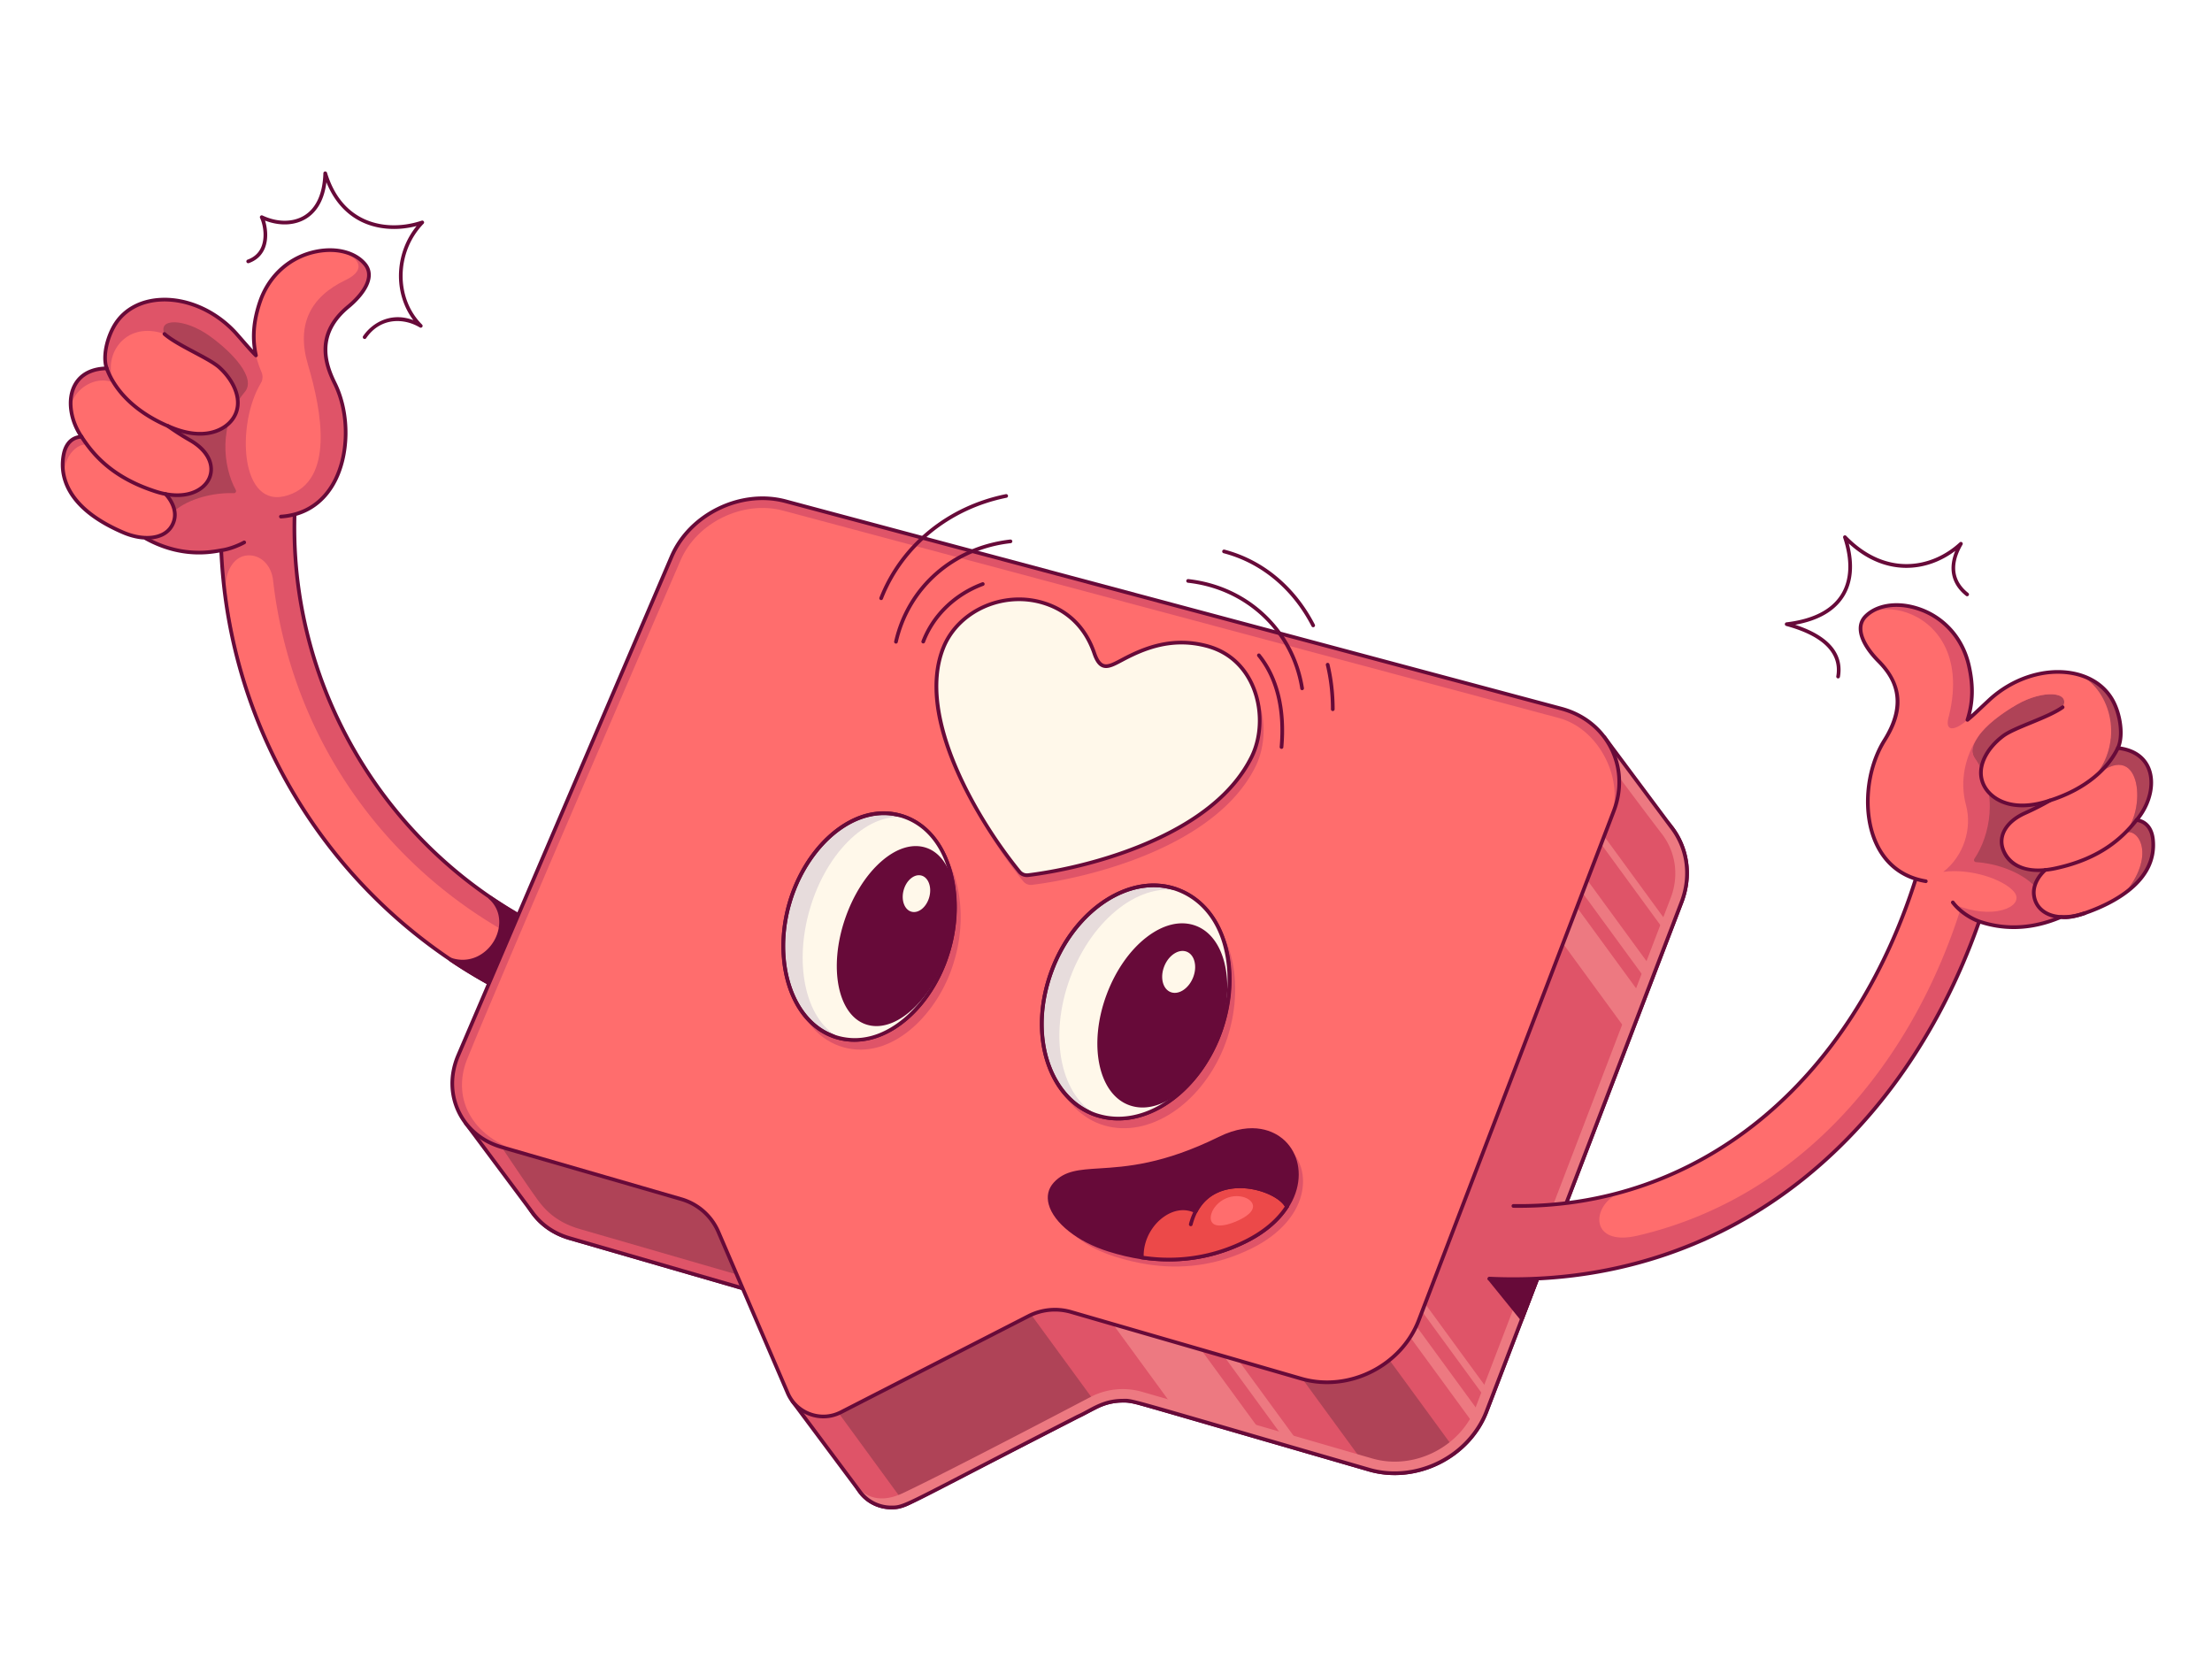 <svg xmlns="http://www.w3.org/2000/svg" viewBox="0 0 1200 900" width="1200" height="900"><g transform="translate(33.0 93.0) rotate(0.0 568.0 363.0) scale(1.001 1)"><svg width="1134.979" height="725.787" viewBox="0 0 1134.979 725.787"><path d="M849.991 340.803 429.545 228.291c-24.164-6.466-51.969 7.065-61.799 30.067L252.121 528.925c-8.977 21.007 1.632 43.398 23.574 49.758l97.271 28.192a31.493 31.493 0 0 1 20.17 17.821l37.543 87.373c4.802 11.176 18.064 15.948 28.886 10.396l101.567-52.113a31.49 31.49 0 0 1 23.146-2.231l124.766 36.161c25.514 7.395 54.15-6.849 63.641-31.66l105.676-276.248c9.158-23.941-3.609-48.944-28.37-55.571z" fill="#ff6d6d"/><path d="M450.006 725.8c-2.51 0-5.032-.438-7.481-1.318-5.799-2.087-10.332-6.354-12.765-12.018l-37.543-87.373a30.39 30.39 0 0 0-19.53-17.254l-97.271-28.192c-10.892-3.157-19.418-10.231-24.008-19.92-4.59-9.688-4.663-20.766-.208-31.191l115.625-270.567c10.043-23.501 38.293-37.245 62.977-30.64l420.446 112.512c12.254 3.279 22.034 11.023 27.538 21.806 5.503 10.781 6.039 23.242 1.507 35.089L773.618 672.98c-9.696 25.345-38.79 39.819-64.854 32.263l-124.722-36.149c-7.544-2.186-15.503-1.42-22.455 2.148L460.02 723.354c-3.167 1.626-6.579 2.446-10.014 2.446zm-33.018-498.137c-20.192 0-40.298 12.308-48.323 31.088L253.041 529.318c-4.227 9.893-4.165 20.387.176 29.55 4.341 9.164 12.423 15.86 22.757 18.855l97.271 28.191a32.386 32.386 0 0 1 20.81 18.387l37.543 87.373c2.212 5.147 6.333 9.027 11.605 10.925s10.921 1.533 15.906-1.024l101.567-52.112a32.367 32.367 0 0 1 23.881-2.302l124.766 36.16c25.089 7.275 53.096-6.658 62.429-31.056l105.676-276.248c4.327-11.31 3.822-23.194-1.42-33.465-5.243-10.271-14.574-17.652-26.274-20.783L429.286 229.258a47.562 47.562 0 0 0-12.298-1.595z" fill="#670a39"/><path d="M878.365 396.37c-26.654 69.68-78.648 205.595-105.68 276.251-9.494 24.816-38.132 39.056-63.641 31.663-47.374-13.737-101.269-29.353-124.762-36.168a31.511 31.511 0 0 0-23.146 2.237l-101.574 52.11a20.916 20.916 0 0 1-9.557 2.321c-6.501 0-12.791-3.035-16.792-8.359-.021-.032-1.502-2.016-3.854-5.177-9.399-12.623-32.724-43.929-32.829-44.066l12.256-6.06-15.648-36.42a31.46 31.46 0 0 0-20.174-17.822c-31.579-9.158-63.862-18.515-97.268-28.198-8.769-2.541-15.711-7.645-20.331-14.188h-.011l-35.895-48.193 617.057-209.375 36.043 48.424-.011.01c8.747 11.017 11.477 26.213 5.817 41.01z" fill="#df5468"/><path d="M858.149 449.226c-2.447 6.395-4.967 12.97-7.53 19.68L732.179 306.61l7.33-19.943 118.64 162.559zm5.639-14.766c-.861 2.268-1.743 4.568-2.625 6.9l-83.532-114.449 6.144-2.09zm9.116-23.797a1192.59 1192.59 0 0 0-1.628 4.232l-59.398-81.389v-6.459zM771.067 676.381a47.915 47.915 0 0 1-3.371 5.891l-131.2-179.781V491.99zm4.81-12.098c-.546 1.439-1.092 2.846-1.617 4.232L695.979 561.26v-6.448z" fill="#ed7981"/><path d="M763.663 687.576c-13.138 15.154-34.824 22.442-54.62 16.708-47.374-13.737-101.269-29.353-124.762-36.168a31.511 31.511 0 0 0-23.146 2.237l-101.574 52.11a20.916 20.916 0 0 1-9.557 2.321c-6.501 0-12.791-3.035-16.792-8.359l-36.683-49.243s-19.279-49.328-23.566-60.302c-31.579-9.158-63.862-18.515-97.268-28.198-8.769-2.541-15.711-7.645-20.331-14.188h-.011l-35.286-47.374-.609-.819 98.056-33.27 338.17 56.594z" fill="#df5468"/><path d="M674.115 694.15c-2.71-.798-5.346-1.565-7.898-2.3l-95.755-131.2v-8.527zm-20.364-5.923c-21.655-6.312-36.935-10.764-47.804-13.904h-.011l-92.857-127.23 31.674-8.234z" fill="#ed7981"/><path d="M756.333 694.539c-13.075 10.281-30.834 14.514-47.29 9.746a37.59 37.59 0 0 0-.315-.094l-70.153-96.113 44.444-13.999zm-194.21-24.669c-.336.158-.662.315-.987.483l-10.04 5.146-74.406 38.174-17.129 8.79c-.577.294-1.166.557-1.754.798l-54.284-74.385-30.676-42.028c-31.537-9.147-63.788-18.494-97.153-28.166-8.769-2.541-15.711-7.645-20.331-14.188h-.011l-35.286-47.374-.609-.819 98.056-33.27 141.113 45.042z" fill="#af4357"/><path d="m405.96 638.585-6.9-.094-5.923-13.789a31.46 31.46 0 0 0-20.174-17.822c-31.579-9.158-63.862-18.515-97.268-28.198-8.769-2.541-15.711-7.645-20.331-14.188h-.011l-35.286-47.374 10.659-.116s19.733 29.857 27.231 40.243c3.466 4.799 9.473 12.476 23.146 16.446l93.613 27.126c10.901 3.161 19.723 10.954 24.207 21.392z" fill="#df5468"/><path d="M878.365 396.37c-17.517 45.809-45.998 120.236-71.129 185.925-5.314 13.904-10.492 27.42-15.364 40.191-7.152 18.672-13.684 35.759-19.187 50.136-9.494 24.816-38.132 39.056-63.641 31.663-47.374-13.737-101.269-29.353-124.762-36.168a31.511 31.511 0 0 0-23.146 2.237l-101.574 52.11a20.916 20.916 0 0 1-9.557 2.321c-6.501 0-12.791-3.035-16.792-8.359-.021-.032-1.502-2.016-3.854-5.177 8.213 10.838 18.179 9.945 27.326 5.608 26.108-12.371 101.574-52.11 101.574-52.11a37.906 37.906 0 0 1 17.255-4.169c3.56 0 7.099.504 10.523 1.491l124.762 36.168a43.829 43.829 0 0 0 12.129 1.701c9.589 0 18.893-3.035 26.633-8.255 7.74-5.219 13.915-12.613 17.244-21.308l20.636-53.937 11.489-30.046 73.545-192.268c4.642-12.14 2.689-25.058-4.862-34.845-9.504-12.319-37.313-49.8-37.313-49.8l-.315-.336 6.532-2.216 36.043 48.424-.011.01c8.746 11.016 11.476 26.212 5.816 41.009z" fill="#ed7981"/><path d="M807.236 582.295c-5.314 13.904-10.492 27.42-15.364 40.191l-17.681-21.846z" fill="#670a39"/><path d="M791.872 623.485a.998.998 0 0 1-.777-.371l-17.681-21.846c-.186-.229-.261-.529-.204-.819s.238-.54.496-.684l33.045-18.345a1.003 1.003 0 0 1 1.141.118c.317.275.429.721.279 1.113l-5.973 15.619c-3.221 8.421-6.365 16.639-9.391 24.57a1 1 0 0 1-.935.645zm-16.155-22.549 15.839 19.57c2.835-7.429 5.77-15.102 8.772-22.95l4.993-13.056z" fill="#670a39"/><path d="M450.005 725.784c-6.894 0-13.47-3.274-17.592-8.759l-19.151-25.709-17.532-23.535a1 1 0 0 1-.133-.239c-.146-.38-14.642-37.936-23.38-59.837-23.668-6.863-47.69-13.826-72.281-20.955l-24.519-7.107c-8.66-2.51-15.849-7.513-20.798-14.47a1.041 1.041 0 0 1-.068-.081l-.286-.385-35.609-47.808a1.002 1.002 0 0 1 .481-1.545l617.057-209.375c.41-.136.865.003 1.124.351l36.043 48.424a.941.941 0 0 1 .077.12c9.22 11.71 11.413 27.342 5.862 41.854a7451.964 7451.964 0 0 0-5.46 14.291c-.537 1.391-1.083 2.808-1.628 4.234l-1.415 3.701c-1.946 5.09-3.972 10.389-6.073 15.865l-1.106 2.905c-.503 1.319-1.01 2.649-1.518 3.989-1 2.588-2.007 5.212-3.015 7.867l-2.455 6.414c-1.667 4.354-3.362 8.78-5.075 13.268l-32.146 84.027a827128.4 827128.4 0 0 0-42.596 111.351l-3.193 8.338a50.652 50.652 0 0 1-1.651 3.837 49.36 49.36 0 0 1-3.441 6.014c-12.902 19.487-38.173 28.877-60.085 22.319l-9.622-2.794c-8.969-2.604-17.256-5.011-24.915-7.227a2674.338 2674.338 0 0 0-20.43-5.94c-21.618-6.302-36.88-10.749-47.746-13.889a1.474 1.474 0 0 1-.071-.017c-26.006-7.519-26.688-7.498-29.566-7.424-.255.007-.527.015-.832.018-7.814.074-13.044 2.918-18.103 5.668-1.826.993-3.715 2.02-5.661 2.87a12650.996 12650.996 0 0 0-58.319 30.126c-37.061 19.245-37.061 19.245-43.173 19.245zm-52.592-59.09 17.452 23.428c9.382 12.594 19.045 25.567 19.147 25.702 3.745 4.984 9.724 7.96 15.993 7.96 5.571 0 5.966-.178 42.25-19.019 13.672-7.1 32.397-16.822 58.384-30.156 1.923-.843 3.691-1.804 5.563-2.821 5.274-2.867 10.727-5.832 19.038-5.911.292-.003.553-.01.799-.017 3.201-.091 3.867-.104 30.115 7.484.024.005.048.01.071.017 10.87 3.141 26.151 7.594 47.807 13.906 3.937 1.133 8.097 2.342 12.467 3.623 2.53.729 5.148 1.491 7.839 2.283l.065.016c7.676 2.222 15.983 4.634 24.975 7.245l9.629 2.796c21.098 6.311 45.425-2.733 57.855-21.51a47.31 47.31 0 0 0 3.304-5.774 48.382 48.382 0 0 0 1.585-3.685l3.191-8.334c11.571-30.257 26.853-70.199 42.597-111.353l32.145-84.026c1.714-4.487 3.409-8.915 5.076-13.269l2.454-6.411c1.008-2.656 2.017-5.284 3.015-7.869.505-1.336 1.013-2.667 1.517-3.988l1.107-2.905c2.101-5.479 4.127-10.777 6.073-15.867l1.415-3.701c.547-1.429 1.093-2.848 1.629-4.235 1.91-5.016 3.737-9.795 5.46-14.29 5.318-13.9 3.199-28.865-5.667-40.03a1.02 1.02 0 0 1-.11-.172l-35.507-47.703-615.065 208.698 33.679 45.218v-.001l1.324 1.777c.035.036.067.075.097.116 4.687 6.637 11.531 11.41 19.793 13.805l24.519 7.107c24.73 7.169 48.885 14.171 72.634 21.06.296.085.651.334.766.62 8.467 21.208 22.571 57.727 23.52 60.186zM878.365 396.37h.01z" fill="#670a39"/><path d="M265.393 456.115c-64.314-25.435-116.891-73.331-148.129-134.781C95 277.52 84.551 228.372 87.04 179.202a19.828 19.828 0 0 1 6.564-13.799c3.959-3.571 9.084-5.398 14.366-5.125 5.325.273 10.229 2.594 13.8 6.553 3.581 3.959 5.398 9.063 5.125 14.377-4.243 83.994 36.315 165.52 105.827 212.746 33.417 22.726 47.72 22.605 54.305 29.689 14.892 15.195-1.644 40.371-21.634 32.472z" fill="#df5468"/><path d="M289.411 440.73a17.761 17.761 0 0 1-1.124 4.442c-3.623 9.168-13.999 13.663-23.167 10.04a280.845 280.845 0 0 1-52.362-27.368l-.252-.157C143.971 382.014 98.718 308.176 89.487 225.936c-.599-7.456 3.308-16.33 10.68-17.507 7.152-1.134 13.841 4.39 14.86 13.379 9.987 88.11 65.258 165.12 148.79 202.192 3.771 1.67 15.89 9.158 25.594 16.73z" fill="#ff6d6d"/><path d="M272.916 458.599c-2.623 0-5.276-.522-7.886-1.555C151.821 412.271 79.892 300.595 86.044 179.151c.429-8.59 5.751-15.729 13.89-18.631 8.158-2.908 16.811-.748 22.583 5.64a20.797 20.797 0 0 1 5.373 15.102c-5.078 100.596 53.787 194.711 146.476 234.193 6.385 2.719 10.606 4.517 13.385 7.494 8.131 8.315 7.063 19.124 2.396 26.149-3.95 5.95-10.391 9.501-17.231 9.501zM107.158 161.253c-2.171 0-4.381.378-6.553 1.151-7.361 2.625-12.176 9.08-12.564 16.848-6.109 120.587 65.313 231.476 177.724 275.934 2.375.938 4.78 1.414 7.151 1.414 7.262 0 12.802-4.446 15.566-8.607 4.222-6.356 5.189-16.135-2.168-23.652l-.017-.018c-2.49-2.673-6.558-4.405-12.715-7.027-93.458-39.81-152.81-134.705-147.69-236.135a18.808 18.808 0 0 0-4.86-13.659c-3.682-4.076-8.666-6.249-13.874-6.249z" fill="#670a39"/><path d="M266.17 454.162c-5.933-2.352-12.245-4.127-18.609-5.818-13.947-6.653-27.357-14.552-36.4-20.794 20.636 6.994 36.578-20.048 21.56-33.595 13.351 9.08 26.66 16.498 42.123 22.789 5.093 3.434 8.401 5.913 10.649 8.328 13.453 13.747-1.533 36.126-19.323 29.09z" fill="#670a39"/><path d="M272.905 456.495c-2.261 0-4.645-.431-7.102-1.403h-.001c-6.108-2.422-12.751-4.254-18.497-5.781a1.168 1.168 0 0 1-.174-.064c-12.762-6.087-26.421-13.89-36.537-20.872a1 1 0 0 1 .889-1.77c10.314 3.497 19.109-2.061 23.248-9.12 3.889-6.631 4.569-16.249-2.678-22.786a1 1 0 0 1 1.232-1.569c14.051 9.555 27.376 16.765 41.938 22.69a.909.909 0 0 1 .182.097c4.728 3.188 8.378 5.849 10.822 8.477 7.325 7.484 6.373 17.224 2.172 23.548-3.154 4.742-8.776 8.553-15.494 8.553zm-6.367-3.263c9.318 3.686 16.702-1.146 20.193-6.4 3.48-5.238 5.057-13.897-1.953-21.061-2.317-2.49-5.835-5.056-10.407-8.141-12.833-5.229-24.715-11.446-36.963-19.366 3.597 6.629 2.431 14.461-.953 20.23-3.839 6.548-11.338 11.908-20.425 11.112 9.399 6.116 20.962 12.583 31.877 17.794 5.782 1.538 12.455 3.383 18.631 5.832z" fill="#670a39"/><path d="M841.608 347.012c-.577 1.523-1.176 3.066-1.775 4.652-27.137 70.929-77.461 202.486-103.905 271.599-9.494 24.816-38.132 39.056-63.641 31.663-47.374-13.737-101.269-29.353-124.762-36.168a31.511 31.511 0 0 0-23.146 2.237l-101.574 52.11c-10.817 5.556-24.081.777-28.88-10.397l-37.544-87.365a31.46 31.46 0 0 0-20.174-17.822c-27.399-7.95-55.334-16.047-84.067-24.375-4.379-1.271-8.779-2.541-13.201-3.823-21.938-6.353-32.556-28.754-23.577-49.758l115.625-270.569c9.83-22.999 37.639-36.525 61.803-30.067 95.63 25.593 318.385 85.202 420.441 112.517 24.765 6.627 37.535 31.632 28.377 55.566z" fill="#ff6d6d"/><path d="M841.608 347.012c-.577 1.523-1.176 3.066-1.775 4.652h-.01c8.044-21.224-5.881-49.243-28.009-55.166L391.426 184.002c-21.571-5.766-46.744 6.333-55.607 27.063 0 0-97.405 225.296-115.625 270.569-4.568 11.353-3.193 22.274 1.628 30.466 2.993 5.115 9.945 14.839 30.319 21.046-4.379-1.271-8.779-2.541-13.201-3.823-21.938-6.353-32.556-28.754-23.577-49.758l115.625-270.569c9.83-22.999 37.639-36.525 61.803-30.067 95.63 25.593 318.385 85.202 420.441 112.517 24.764 6.627 37.534 31.632 28.376 55.566z" fill="#df5468"/><g fill="#670a39"><path d="M452.607 256.155a1 1 0 0 1-.976-1.222c6.846-30.033 31.546-51.718 62.927-55.244.547-.046 1.044.333 1.105.883a1 1 0 0 1-.882 1.105c-30.523 3.43-54.546 24.509-61.2 53.701a1 1 0 0 1-.974.777zm-8.025-23.609a1 1 0 0 1-.931-1.365c11.287-28.765 36.888-49.739 68.484-56.108a1 1 0 0 1 .395 1.961c-30.927 6.233-55.98 26.749-67.018 54.878a.997.997 0 0 1-.93.634zm228.134 48.872a1 1 0 0 1-.986-.843c-4.906-30.881-29.392-53.962-60.93-57.435a1.001 1.001 0 0 1 .218-1.989c32.445 3.573 57.637 27.327 62.686 59.108a1 1 0 0 1-.988 1.159zm16.624 11.335a1 1 0 0 1-1-1c0-8.201-.925-16.252-2.75-23.928a1 1 0 0 1 1.946-.463c1.861 7.828 2.804 16.034 2.804 24.391a1 1 0 0 1-1 1zm-10.621-45.471a.999.999 0 0 1-.889-.541c-10.433-20.222-27.358-34.293-47.66-39.623a1 1 0 1 1 .508-1.934c20.857 5.475 38.233 19.907 48.929 40.639a1 1 0 0 1-.888 1.459zm-17.163 65.981a1 1 0 0 1-.998-1.087c1.771-20.196-2.392-37.153-12.04-49.037a.999.999 0 1 1 1.553-1.26c9.982 12.295 14.297 29.747 12.48 50.471a1 1 0 0 1-.995.913zm-194.175-57.192a1 1 0 0 1-.934-1.356c5.539-14.517 17.517-26.112 32.862-31.812a1 1 0 0 1 .697 1.875c-14.805 5.5-26.356 16.672-31.69 30.65a1.002 1.002 0 0 1-.935.643z"/></g><path d="M647.404 322.989c-21.771 43.739-90.681 60.347-121.08 64.032a5.274 5.274 0 0 1-4.729-1.902c-18.6-22.82-56.927-81.344-41.336-121.166 7.984-20.391 32.258-31.112 53.853-24.762 14.396 4.233 23.594 14.303 28.066 27.418 3.495 10.25 8.047 7.37 15.475 3.432 13.705-7.265 27.946-11.955 45.323-7.409 27.776 7.267 34.538 40.046 24.428 60.357z" fill="#df5468"/><path d="M645.304 317.738c-21.771 43.739-90.681 60.347-121.08 64.032a5.274 5.274 0 0 1-4.729-1.902c-18.6-22.82-56.927-81.344-41.336-121.166 7.984-20.391 32.258-31.112 53.853-24.762 14.396 4.233 23.594 14.303 28.066 27.418 3.494 10.25 8.047 7.37 15.475 3.432 13.705-7.265 27.946-11.955 45.323-7.409 27.776 7.267 34.537 40.046 24.428 60.357z" fill="#fff8ea"/><path d="M523.573 382.808a6.237 6.237 0 0 1-4.854-2.31c-4.885-5.993-21.745-27.629-33.629-54.434-12.115-27.326-14.76-50.113-7.863-67.729 8.044-20.543 32.747-31.917 55.066-25.356 13.935 4.097 23.87 13.798 28.73 28.055 1.19 3.491 2.538 5.492 4.121 6.118 2.204.871 5.265-.759 9.14-2.822l.8-.425c12.204-6.47 27.217-12.415 46.044-7.493 14.629 3.828 21.897 13.868 25.418 21.617 5.693 12.528 5.557 28.29-.348 40.153-9.621 19.328-29.071 35.313-57.809 47.512-28.472 12.084-56.219 16.118-64.045 17.067a6.066 6.066 0 0 1-.771.047zm-4.287-149.691c-17.402 0-33.996 10.116-40.195 25.948-14.541 37.139 19.043 93.011 41.18 120.17a4.25 4.25 0 0 0 3.833 1.541c7.76-.94 35.274-4.94 63.505-16.923 28.288-12.006 47.398-27.671 56.8-46.561 5.647-11.347 5.772-26.434.318-38.436-3.341-7.354-10.236-16.881-24.104-20.509-18.162-4.754-32.738 1.036-44.601 7.325l-.796.423c-4.331 2.308-7.752 4.13-10.815 2.916-2.191-.866-3.869-3.196-5.279-7.333-4.641-13.614-14.117-22.875-27.401-26.781a44.157 44.157 0 0 0-12.445-1.78zm126.018 84.621h.01z" fill="#670a39"/><path d="M565.763 517.613c23.852 6.857 51.671-11.235 64.363-41.913 12.33-30.279 7.402-69.888-21.753-80.842-25.165-9.344-55.693 10.353-68.206 44.012-14.121 37.982 1.077 71.963 25.596 78.743zm-139.258-41.891c25.78 5.258 49.477-20.199 57.317-46.293 8.969-28.054 2.603-63.523-22.114-73.558-26.839-10.799-54.473 15.032-63.575 46.006-9.798 33.309 1.792 68.443 28.372 73.845z" fill="#df5468"/><path d="M559.928 511.489c.882.331 1.783.624 2.685.873 23.852 6.857 51.671-11.235 64.363-41.913.397-.974.785-1.96 1.156-2.962.309-.833.605-1.658.88-2.489 10.722-31.693 1.467-63.865-21.197-74.313a40.334 40.334 0 0 0-2.592-1.078c-25.165-9.344-55.693 10.353-68.206 44.012-12.511 33.65-2.252 68.516 22.911 77.87z" fill="#e7dcdc"/><path d="M573.071 514.822c-3.618 0-7.214-.487-10.734-1.499a32.458 32.458 0 0 1-2.758-.897c-12.472-4.636-21.774-15.461-26.193-30.479-4.388-14.914-3.431-32.201 2.694-48.677 12.681-34.111 43.853-54.124 69.492-44.601.899.338 1.793.709 2.66 1.105 23.321 10.752 32.661 43.228 21.729 75.543a75.971 75.971 0 0 1-.89 2.517 99.9 99.9 0 0 1-1.168 2.991c-11.07 26.758-33.32 43.996-54.832 43.997zm19.136-126.531c-21.465 0-44.008 18.117-54.253 45.677-5.976 16.073-6.917 32.912-2.65 47.415 4.237 14.398 13.105 24.758 24.972 29.169l.003.001c.851.319 1.725.604 2.599.846 23.479 6.745 50.633-11.021 63.173-41.331.39-.959.775-1.937 1.143-2.928a74.32 74.32 0 0 0 .869-2.456c10.605-31.35 1.72-62.77-20.666-73.091a39.766 39.766 0 0 0-2.525-1.049c-4.105-1.525-8.366-2.253-12.665-2.253z" fill="#670a39"/><path d="M562.613 512.362c23.852 6.857 51.671-11.235 64.363-41.913.397-.974.785-1.96 1.156-2.962.309-.833.605-1.658.88-2.489 10.722-31.693 1.467-63.865-21.197-74.313-21.966-6.035-48.696 14.22-60.756 46.671-12.059 32.451-5.043 65.261 15.554 75.006z" fill="#fff8ea"/><path d="M420.4 469.719c.979.297 1.967.552 2.954.753 22.324 4.553 46.84-14.716 56.851-44.846.166-.48.321-.962.467-1.447.158-.493.305-.987.452-1.482.204-.68.388-1.364.572-2.047.184-.684.358-1.37.529-2.045 7.356-30.368-2.769-59.499-23.667-67.984a34.912 34.912 0 0 0-2.853-1.006c-23.784-7.198-50.975 13.845-60.721 47.012-9.76 33.175 1.622 65.892 25.416 73.092z" fill="#e7dcdc"/><path d="M429.997 472.138c-2.29 0-4.576-.225-6.843-.688a33.385 33.385 0 0 1-3.044-.775c-24.28-7.347-35.983-40.691-26.087-74.331 5.738-19.527 17.991-35.956 32.776-43.948 9.756-5.274 19.851-6.567 29.194-3.738a35.77 35.77 0 0 1 2.937 1.035c21.289 8.644 31.72 38.369 24.265 69.146-.185.727-.355 1.399-.536 2.069-.186.692-.372 1.386-.579 2.075-.15.503-.299 1.003-.458 1.499-.144.48-.304.976-.474 1.468-9.159 27.575-30.308 46.188-51.151 46.188zm16.105-122.939c-6.047 0-12.261 1.664-18.351 4.957-14.326 7.743-26.217 23.726-31.808 42.753-9.587 32.59 1.515 64.823 24.748 71.853.988.3 1.951.545 2.863.729 2.142.438 4.305.649 6.471.649 19.983.002 40.343-18.076 49.232-44.831.165-.478.316-.947.458-1.419.16-.5.305-.987.45-1.473.204-.68.385-1.354.566-2.028.178-.661.346-1.324.512-1.979 7.234-29.864-2.685-58.591-23.061-66.863a32.08 32.08 0 0 0-12.08-2.348z" fill="#670a39"/><path d="M423.354 470.472c22.324 4.553 46.84-14.716 56.851-44.846.166-.48.321-.962.467-1.447.158-.493.305-.987.452-1.482.204-.68.388-1.364.572-2.047.184-.684.358-1.37.529-2.045 7.356-30.368-2.769-59.499-23.667-67.984-20.153-3.754-43.234 17.577-52.564 49.342-9.344 31.774-1.559 62.459 17.36 70.509z" fill="#fff8ea"/><ellipse cx="596.957" cy="457.855" fill="#670a39" rx="50.899" ry="31.237" transform="matrix(.348 -.937 .937 .348 -40.19 857.895)"/><path d="M586.241 507.809a21.03 21.03 0 0 1-7.375-1.311c-16.658-6.202-22.096-33.069-12.12-59.892 4.803-12.913 12.417-23.915 21.441-30.979 9.165-7.176 18.705-9.45 26.862-6.417 16.659 6.202 22.096 33.069 12.12 59.892-4.803 12.913-12.417 23.915-21.441 30.979-6.516 5.102-13.223 7.728-19.487 7.728zm-17.621-60.504c-9.591 25.789-4.682 51.502 10.944 57.319 7.481 2.787 16.335.614 24.932-6.117 8.737-6.84 16.124-17.529 20.799-30.102 9.591-25.789 4.682-51.502-10.944-57.319-7.481-2.787-16.335-.614-24.932 6.117-8.737 6.839-16.123 17.529-20.799 30.102z" fill="#670a39"/><ellipse cx="452.682" cy="414.824" fill="#670a39" rx="49.612" ry="28.206" transform="matrix(.325 -.946 .946 .325 -86.691 708.213)"/><path d="M442.038 463.647c-2 0-3.946-.318-5.816-.963-15.224-5.25-20.226-30.99-11.151-57.38 4.365-12.692 11.291-23.669 19.503-30.906 8.365-7.372 17.09-10.012 24.568-7.435 15.224 5.25 20.226 30.99 11.151 57.381-4.365 12.692-11.291 23.668-19.503 30.905-6.274 5.53-12.751 8.398-18.752 8.398zm21.292-95.644c-5.512 0-11.536 2.698-17.434 7.896-7.956 7.012-14.68 17.686-18.934 30.056-8.717 25.348-4.271 49.948 9.911 54.839 6.768 2.334 14.792-.167 22.594-7.044 7.956-7.012 14.68-17.686 18.934-30.056 8.717-25.349 4.271-49.949-9.911-54.84a15.762 15.762 0 0 0-5.16-.851z" fill="#670a39"/><ellipse cx="605.82" cy="434.252" fill="#fff8ea" rx="12.786" ry="9.381" transform="matrix(.375 -.927 .927 .375 -23.756 833.284)"/><path d="M603.674 447.614a8.015 8.015 0 0 1-3.019-.58c-5.307-2.145-7.308-9.623-4.461-16.671 1.359-3.362 3.609-6.143 6.336-7.829 2.825-1.748 5.827-2.127 8.454-1.063 2.626 1.061 4.523 3.418 5.342 6.637.79 3.107.477 6.671-.881 10.034-2.327 5.755-7.179 9.472-11.771 9.472zm4.255-24.731c-1.412 0-2.898.456-4.347 1.353-2.368 1.464-4.333 3.906-5.533 6.878-2.435 6.024-.929 12.335 3.355 14.067 4.284 1.727 9.751-1.764 12.185-7.789 1.2-2.971 1.483-6.093.797-8.791-.657-2.586-2.132-4.46-4.153-5.276a6.09 6.09 0 0 0-2.304-.442zm6.588 14.883h.01z" fill="#670a39"/><ellipse cx="463.711" cy="391.791" fill="#fff8ea" rx="11.167" ry="8.193" transform="matrix(.266 -.964 .964 .266 -37.39 734.465)"/><path d="M462.352 403.773a7.02 7.02 0 0 1-1.88-.254c-4.886-1.35-7.408-7.709-5.622-14.176.85-3.078 2.541-5.739 4.76-7.491 2.309-1.823 4.917-2.46 7.341-1.789 2.424.669 4.336 2.553 5.382 5.303 1.005 2.643 1.091 5.794.24 8.873-1.56 5.645-5.895 9.534-10.221 9.534zm2.692-21.967c-1.398 0-2.848.552-4.196 1.615-1.887 1.49-3.333 3.783-4.071 6.455-1.492 5.403.404 10.658 4.227 11.715 3.823 1.056 8.148-2.482 9.64-7.886.738-2.672.673-5.381-.182-7.629-.814-2.14-2.25-3.591-4.045-4.086a5.175 5.175 0 0 0-1.373-.184zm6.564 12.166h.01zm101.463 120.85c-3.617 0-7.211-.486-10.73-1.498-10.51-2.908-19.452-10.679-25.179-21.882-8.355-16.346-8.75-37.549-1.083-58.172 12.681-34.112 43.854-54.12 69.492-44.601 10.552 3.965 18.706 11.954 23.584 23.105 7.281 16.646 6.801 39.272-1.253 59.051-11.069 26.758-33.319 43.996-54.831 43.997zm19.136-126.531c-21.465 0-44.008 18.117-54.253 45.677-7.472 20.099-7.112 40.716.989 56.564 5.469 10.7 13.97 18.11 23.937 20.866a36.875 36.875 0 0 0 10.218 1.428c20.706.002 42.202-16.769 52.954-42.759 7.855-19.291 8.343-41.322 1.271-57.491-4.656-10.645-12.42-18.264-22.451-22.032-4.105-1.525-8.366-2.253-12.665-2.253z" fill="#670a39"/><path d="M430.107 472.151a34.68 34.68 0 0 1-6.952-.7c-9.997-2.032-18.374-8.24-24.224-17.953-9.001-14.945-10.881-36.845-4.907-57.153 5.965-20.299 19.355-37.601 34.945-45.155 9.997-4.844 20.358-5.359 29.962-1.496 25.48 10.345 31.618 46.876 22.693 74.79-4.074 13.562-12.175 26.451-22.22 35.348-9.122 8.077-19.309 12.319-29.297 12.319zm15.739-123.014c-5.314 0-10.71 1.287-16.006 3.854-15.098 7.315-28.087 24.145-33.898 43.919-5.821 19.788-4.019 41.076 4.702 55.557 5.553 9.221 13.475 15.108 22.91 17.026h.001c14.729 2.999 26.903-4.41 34.523-11.158 9.774-8.657 17.661-21.211 21.636-34.443 8.658-27.082 2.884-62.43-21.532-72.343-3.999-1.611-8.142-2.412-12.336-2.412z" fill="#670a39"/><path d="M571.278 588.732c5.755 1.813 11.746 3.281 17.931 4.216 17.537 2.647 36.64 1.051 56.401-8.817 15.509-7.743 23.778-18.301 26.539-28.422 5.866-21.471-13.1-40.971-40.699-27.357-53.807 26.553-76.153 10.312-89.242 24.587-9.559 10.402 4.714 28.139 29.07 35.793z" fill="#df5468"/><path d="M567.95 584.967c5.755 1.813 11.746 3.281 17.931 4.216 17.537 2.647 36.64 1.052 56.401-8.817 15.509-7.743 23.778-18.301 26.539-28.422 5.866-21.471-13.1-40.971-40.699-27.357-53.807 26.553-76.153 10.313-89.242 24.587-9.559 10.402 4.714 28.139 29.07 35.793z" fill="#670a39"/><path d="M600.6 591.305c-4.902 0-9.86-.377-14.868-1.133-5.855-.885-11.939-2.315-18.083-4.251-16.599-5.216-29.565-15.493-32.264-25.573-1.2-4.482-.246-8.58 2.758-11.851 5.932-6.47 13.781-6.964 24.645-7.649 14.573-.918 34.533-2.177 64.89-17.157 18.751-9.252 30.299-2.396 34.394.982 7.669 6.325 10.625 16.876 7.712 27.535-3.166 11.605-12.775 21.923-27.057 29.053-13.382 6.684-27.501 10.044-42.127 10.044zm45.102-70.25c-5.324 0-11.148 1.474-17.138 4.428-30.717 15.158-50.907 16.432-65.649 17.36-10.784.681-17.909 1.13-23.298 7.006-2.555 2.78-3.328 6.139-2.299 9.98 2.529 9.445 14.959 19.164 30.932 24.183h.001c6.045 1.905 12.027 3.312 17.78 4.181 19.534 2.953 38.31.015 55.804-8.722 13.765-6.872 23.006-16.741 26.021-27.791 2.702-9.89-.001-19.647-7.055-25.465-4.167-3.436-9.341-5.16-15.099-5.16z" fill="#670a39"/><path d="M585.882 589.183c17.537 2.647 36.64 1.051 56.4-8.817 10.605-5.294 17.825-11.906 22.213-18.793-4.8-9.98-37.668-19.862-49.43 2.554-13.618-6.671-30.027 8.668-29.183 25.056z" fill="#ec4949"/><path d="M600.6 591.305c-4.902 0-9.86-.377-14.868-1.133a1.001 1.001 0 0 1-.85-.938c-.477-9.265 4.502-18.987 12.391-24.193 5.635-3.719 11.907-4.502 17.359-2.209 4.876-8.589 13.489-13.281 24.404-13.281.224 0 .447.002.673.007 10.996.191 22.759 5.496 25.687 11.582a1 1 0 0 1-.058.971c-4.875 7.651-12.481 14.095-22.609 19.15-13.384 6.684-27.503 10.044-42.129 10.044zm-13.746-2.991c19.238 2.746 37.732-.229 54.982-8.843 9.443-4.714 16.864-10.911 21.5-17.948-2.74-4.662-12.809-9.777-23.661-9.967-6.245-.082-17.64 1.439-23.724 13.035a.998.998 0 0 1-1.325.434c-5.069-2.483-10.84-1.886-16.249 1.685-7.087 4.676-11.643 13.273-11.523 21.604z" fill="#670a39"/><path d="M612.379 572.211a1 1 0 0 1-.969-1.251c3.238-12.491 11.825-20.035 24.181-21.242 10.736-1.054 26.096 3.711 29.804 11.422a1 1 0 1 1-1.802.867c-2.708-5.631-15.714-11.482-27.808-10.299-8.106.792-18.58 4.861-22.439 19.754a1 1 0 0 1-.967.749z" fill="#670a39"/><path d="M631.718 556.998c-6.186 2.538-9.586 8.837-8.244 12.366 1.342 3.528 6.919 2.949 13.105.411s10.638-6.072 9.296-9.601-7.972-5.714-14.157-3.176z" fill="#ff6d6d"/><path d="M1043.254 396.108c-38.91 122.83-136.052 210.709-269.068 204.534-10.975-.682-19.355-10.166-18.683-21.151.682-10.974 10.186-19.365 21.15-18.683 24.575 1.523 48.214-1.071 70.478-7.425.01-.01.01-.01.021-.01 72.316-20.647 130.086-81.022 158.053-169.311a19.871 19.871 0 0 1 2.479-5.136c4.82-7.152 13.936-10.607 22.568-7.866 10.524 3.33 16.331 14.535 13.002 25.048z" fill="#df5468"/><path d="M1030.487 397.244c-26.521 86.122-87.333 159.386-175.941 180.084-27.778 6.489-24.973-19.082-7.414-23.944.01-.01.01-.01.021-.01 72.316-20.647 130.086-81.022 158.053-169.311a19.871 19.871 0 0 1 2.479-5.136c2.972-.01 5.577.158 7.372.63 8.212 2.153 19.171 5.54 15.43 17.687z" fill="#ff6d6d"/><path d="M787.092 601.94c-4.293 0-8.61-.101-12.948-.302a1 1 0 0 1 .092-1.998c63.019 2.927 121.511-15.633 169.15-53.67 44.965-35.903 79.168-87.828 98.912-150.162a18.826 18.826 0 0 0-1.24-14.454 18.828 18.828 0 0 0-11.104-9.339 18.843 18.843 0 0 0-14.453 1.241 18.834 18.834 0 0 0-9.339 11.104c-17.377 54.858-46.829 100.299-85.172 131.409-37.504 30.43-82.65 46.46-130.727 46.462-1.016 0-2.026-.007-3.044-.021a1 1 0 0 1-.986-1.014c.008-.553.446-.958 1.014-.986 48.742.735 94.555-15.221 132.482-45.994 38.039-30.862 67.267-75.975 84.526-130.459a20.817 20.817 0 0 1 10.325-12.276 20.8 20.8 0 0 1 15.978-1.372 20.814 20.814 0 0 1 12.275 10.324c2.576 4.965 3.063 10.64 1.371 15.979-19.864 62.713-54.295 114.97-99.571 151.121-44.741 35.727-98.974 54.407-157.541 54.407z" fill="#670a39"/><path d="M155.9 73.269c-17.973 14.772-12.815 30.863-7.451 41.677 12.598 25.38 6.045 69.999-29.165 72.302l-31.209 18.146c-3.634.13-20.784 5.375-42.002-6.305-8.738.432-25.25-9.592-31.955-15.356C1.011 172.421.038 160.98 1.563 153.421c.67-3.363 2.801-9.095 9.657-9.527-10.198-14.869-8.143-36.724 13.637-37.06-2.411-6.813.508-17.67 4.855-24.31 13.476-20.499 47.159-15.187 65.619 5.721 4.803 5.457 6.962 8.119 10.414 11.571-1.665-7.678-2.001-16.61 2.13-28.917 1.672-4.981 3.742-8.24 3.796-8.348 0-.011.011-.022.011-.032h.011c20.939-35.473 79.063-17.829 44.207 10.75z" fill="#df5468"/><path d="M154.321 58.94c-19.022 9.03-26.83 24.202-20.406 45.83 7.689 25.867 14.136 62.588-10.608 70.842-26.281 8.768-28.404-38.375-14.899-60.775 1.1-1.825 1.183-4.06.329-6.012-7.166-16.384-4.713-34.035 2.956-46.305 20.233-34.278 67.409-15.358 42.628-3.58z" fill="#ff6d6d"/><path d="M56.165 88.173c-3.794-8.797 11.161-8.369 24.164.888 13.009 9.262 25.796 23.21 19.288 30.69-14.535 17.213-11.667 40.533-4.787 53.103.425.777-.145 1.716-1.029 1.683-10.782-.399-24.049 2.74-32.235 9.607-22.087-7.614-29.985-11.439-44.267-18.604 8.76-24.467 38.866-77.367 38.866-77.367z" fill="#af4357"/><path d="M164.65 90.902a1.001 1.001 0 0 1-.826-1.564c5.272-7.729 15.66-13.107 27.226-8.646-10.99-14.538-10.341-36.244 1.751-51.082-10.831 2.82-21.822 1.898-30.616-2.647-8.136-4.206-14.383-11.45-18.254-21.104-1.426 11.51-6.6 17.08-10.965 19.762-6.151 3.78-14.347 4.131-22.304 1.042 1.223 3.899 1.942 9.937-.113 14.973-1.579 3.871-4.494 6.597-8.663 8.103a.998.998 0 0 1-1.28-.601.999.999 0 0 1 .601-1.28c3.614-1.306 6.134-3.653 7.491-6.977 2.277-5.581.766-12.554-.721-15.638a1 1 0 0 1 1.328-1.339c8.015 3.782 16.469 3.787 22.616.013 6.475-3.978 10.061-11.912 10.37-22.945a1.001 1.001 0 0 1 1.957-.261c3.504 11.584 9.849 19.819 18.858 24.477 9.237 4.774 21.067 5.327 32.455 1.52a1 1 0 0 1 1.035 1.644c-14.82 15.307-15.195 40.369-.82 54.729a1 1 0 0 1-1.223 1.563c-8.564-5.171-21.315-5.554-29.074 5.822-.196.284-.51.436-.829.436z" fill="#670a39"/><path d="M93.384 133.935c-6.596 9.851-20.741 9.992-32.561 5.331-.53-.205-1.06-.432-1.579-.638 3.341 2.411 6.997 5.029 11.257 7.462 8.781 5.039 12.998 12.696 9.895 19.855-1.547 3.558-3.98 5.958-6.867 7.472-.627.335-1.265.627-1.925.876-4.542 1.72-9.884 1.676-14.675.822 3.493 3.925 5.667 9.008 4.531 13.939-1.492 6.434-7.224 10.392-15.388 10.035-3.417-.152-7.267-1.049-11.409-2.844l-.919-.411h-.011c-20.287-9.322-28.635-19.876-31.469-28.96a26.879 26.879 0 0 1-.703-13.453c.67-3.363 2.801-9.095 9.657-9.527-2.779-4.055-4.65-8.64-5.45-13.15-.065-.324-.108-.649-.151-.963-.011-.022-.011-.043-.011-.065-1.676-11.668 3.861-22.645 19.249-22.872v-.011c-2.411-6.813.508-17.67 4.855-24.31 4.12-6.272 10.36-10.23 17.594-11.971l8.857 17.616c7.17 6.326 24.191 13.074 29.836 18.232 10.491 9.562 12.081 20.517 7.387 27.535z" fill="#df5468"/><path d="M85.999 106.403c-5.645-5.158-22.666-11.906-29.836-18.232-21.812-7.559-33.815 12.317-27.338 26.44.011.032.022.076.043.108-11.171-5.028-24.245 5.429-23.261 14.999 0 .043 0 .086.022.13.703 4.812 2.628 9.711 5.58 14.037v.011a84.26 84.26 0 0 0 3.002 4.336c-5.806-.936-13.912 7.638-11.945 18.644 2.833 9.084 11.181 19.638 31.469 28.96h.011c3.957 1.772 7.963 3.061 12.328 3.255 14.633.64 20.698-12.915 10.857-23.975 5.428.968 11.716.91 16.6-1.698l-.058-.059c10.501-5.308 11.497-18.726-2.97-27.268-4.109-2.347-7.656-4.866-10.901-7.213 32.204 12.532 47.853-12.918 26.397-32.475z" fill="#ff6d6d"/><path d="M75.432 143.327c-4.368 0-9.375-.919-14.986-3.13-18.599-7.325-31.646-19.25-36.738-33.578l-.01-.03a1 1 0 1 1 1.898-.631c4.897 13.771 17.533 25.27 35.583 32.378 16.385 6.456 27.142 1.364 31.374-4.957 5.645-8.429.437-19.251-7.229-26.236-2.622-2.396-7.892-5.204-13.472-8.178C65.686 95.68 59.31 92.282 55.5 88.921a1 1 0 0 1 1.323-1.5c3.634 3.207 9.905 6.548 15.969 9.779 5.694 3.034 11.072 5.899 13.88 8.465 8.298 7.562 13.849 19.409 7.542 28.827-3.154 4.713-9.534 8.834-18.782 8.835z" fill="#670a39"/><path d="M63.086 176.645c-3.512 0-7.446-.603-11.76-1.984-23.892-7.651-34.438-20.17-40.957-30.222a1.004 1.004 0 0 1 .839-1.549c.389 0 .726.219.891.541 6.342 9.759 16.611 21.887 39.837 29.325 14.771 4.729 24.644-.123 27.565-6.635 2.92-6.507-.812-14.032-9.509-19.17-4.607-2.638-8.821-5.336-12.514-8.012a1 1 0 1 1 1.174-1.619c3.635 2.634 7.789 5.292 12.346 7.901 11.714 6.922 12.883 16.024 10.328 21.718-2.388 5.324-8.773 9.705-18.24 9.706z" fill="#670a39"/><path d="M46.758 199.737c-4.178.001-8.807-1.003-13.408-2.984C.104 182.436-1.45 163.336.583 153.225c.639-3.272 2.648-8.89 8.922-10.115-2.513-4.056-4.181-8.526-4.852-13.026a1.217 1.217 0 0 1-.044-.285c-.976-6.896.514-13.068 4.199-17.388 3.349-3.925 8.419-6.168 14.72-6.527-1.787-7.163 1.176-17.534 5.347-23.905 5.138-7.84 13.773-12.574 24.313-13.331C68.365 67.545 84.8 74.814 96.08 87.586a720.894 720.894 0 0 1 3.209 3.666c1.812 2.08 3.374 3.872 4.861 5.478-.975-6.266-1.094-14.646 2.777-26.146 4.995-14.871 16.905-25.421 31.859-28.221 11.065-2.072 21.336.722 26.803 7.289 1.826 2.2 2.614 4.745 2.344 7.565-.723 7.533-8.908 14.785-11.4 16.828-17.356 14.264-12.415 29.922-7.189 40.459 8.344 16.809 7.966 40.184-.898 55.58-6.364 11.055-16.426 17.335-29.098 18.164a1.007 1.007 0 0 1-1.063-.933 1 1 0 0 1 .933-1.063c11.973-.783 21.481-6.719 27.495-17.165 8.554-14.859 8.908-37.44.84-53.694-5.529-11.148-10.746-27.724 7.712-42.894 2.341-1.92 10.029-8.708 10.678-15.474.221-2.302-.398-4.296-1.891-6.096-5.003-6.012-14.543-8.544-24.897-6.602-14.232 2.664-25.571 12.718-30.332 26.893-4.439 13.188-3.454 22.099-2.101 28.389a1 1 0 0 1-1.679.922c-2.272-2.239-4.474-4.767-7.261-7.966-.992-1.138-2.05-2.353-3.2-3.655C83.706 76.595 67.9 69.598 53.332 70.64c-9.904.712-17.996 5.127-22.784 12.433-4.161 6.356-7.075 16.857-4.749 23.429a1.001 1.001 0 0 1-.928 1.334c-6.319.098-11.347 2.128-14.542 5.872-3.318 3.89-4.644 9.524-3.732 15.867l.005.044c.006.027.012.056.016.084.692 4.737 2.565 9.45 5.417 13.629a1.001 1.001 0 0 1-.775 1.563 9.463 9.463 0 0 0-1.096.128c-5.344.892-7.067 5.766-7.619 8.591-1.914 9.522-.353 27.543 31.596 41.304 7.621 3.28 15.239 3.737 20.38 1.221 3.093-1.515 5.102-3.982 5.97-7.335 1.049-4.051-.568-8.828-4.438-13.108a1 1 0 0 1 1.483-1.342c4.329 4.789 6.112 10.238 4.89 14.952-1.007 3.887-3.437 6.871-7.027 8.629-2.462 1.205-5.418 1.802-8.641 1.802z" fill="#670a39"/><path d="M74.847 207.783c-7.664 0-17.871-1.548-29.261-7.817a1 1 0 0 1 .964-1.752c18.566 10.22 33.896 7.474 39.667 6.441.497-.089.922-.165 1.27-.219 3.308-.512 7.903-2.149 11.435-4.077a1 1 0 0 1 .958 1.755c-3.774 2.059-8.518 3.746-12.087 4.298a56.45 56.45 0 0 0-1.223.211c-2.423.434-6.478 1.16-11.723 1.16z" fill="#670a39"/><path d="M1118.028 392.065c-5.278 3.701-12.186 7.231-21.176 10.331-4.881 1.684-9.118 2.628-12.863 2.07-12.186 5.214-24.298 6.243-37.021 4.055l-6.993-1.54-11.051-6.601-2.735-4.173h-.011l-15.437-11.146a44.078 44.078 0 0 1-2.789-.558c-32.891-7.767-34.553-51.997-19.599-75.897 6.544-10.449 13.398-26.283-3.39-43.114-2.521-2.521-5.428-6.007-7.38-9.74v-.011a26.637 26.637 0 0 1-.483-.976c-.032-.075-.064-.139-.096-.204-2.146-4.666-2.596-9.58 1.202-13.334 13.388-13.184 48.628-4.677 55.826 26.679 2.972 12.938 1.728 21.981-.74 29.619 3.422-2.757 6.876-6.168 11.757-10.717 14.761-13.721 34.553-18.151 49.465-13.528.01 0 .01.011.021.011 7.681 2.371 14.064 7.155 17.807 14.3 3.744 7.187 5.632 18.516 2.489 25.21 22.109 2.532 22.002 24.952 10.148 39.048 6.92 1.126 8.518 7.166 8.85 10.653.794 7.839-1.351 19.372-15.801 29.563z" fill="#df5468"/><path d="M1084.876 290.671c4.743-8.563-10.506-9.631-24.658-1.527-14.159 8.109-28.562 21.005-22.697 29.265 13.048 18.963 7.787 42.386-.473 54.475-.51.747-.025 1.759.877 1.815 11.003.678 24.177 5.204 31.81 13.01 23.223-5.52 31.638-8.616 46.88-14.464-6.447-25.76-31.739-82.574-31.739-82.574z" fill="#af4357"/><path d="M1075.354 378.988c-24.459 1.888-32.795-21.047-10.878-30.863 4.581-2.06 8.561-4.344 12.186-6.458-11.35 3.412-24.684 3.358-31.829-4.752a44.5 44.5 0 0 0-4.033-12.884 42.28 42.28 0 0 0-3.283-5.621c-.987-1.384-1.394-2.907-1.33-4.506 1.985-1.255 4.066-2.929 6.19-5.235 16.574-18.001 42.503-18.001 42.503-18.001s25.285 56.813 31.732 82.581c-15.233 5.847-23.644 8.936-46.826 14.45.815-2.993 2.649-6.008 5.568-8.711z" fill="#af4357"/><path d="M1118.757 358.809c12.004-14.074 8.217-52.425-16.928-29.994 5.117-6.039 7.949-12.798 8.947-19.513h-.01c.043-.45.064-.89.086-1.319l5.374-.343c.794-6.447-.976-14.493-3.884-20.05-10.996-21.026-44.916-21.573-67.293-.783-4.892 4.548-8.346 7.96-11.747 10.717-7.061 6.151-12.834 6.853-9.945-2.478l-.007-.003c15.818-65.898-61.341-69.452-45.768-39.303v.011c1.952 3.733 4.859 7.22 7.38 9.74 16.789 16.832 9.934 32.665 3.39 43.114-14.952 23.9-13.276 68.121 19.623 75.886l-.024.012c10.714 11.14 22.442 14.74 22.442 14.74 19.631 6.479 34.446-1.384 27.935-8.7-5.928-6.668-23.512-12.55-38.131-10.561 11.212-8.659 15.68-23.766 12.334-36.119-3.696-13.644-.169-27.025 6.413-37.051 4.152-6.324 12.801-12.817 21.272-17.665 14.15-8.11 29.404-7.037 24.663 1.523-7.928 5.707-25.907 10.867-32.172 15.544-24.241 18.03-9.602 45.541 23.955 35.454-3.626 2.114-7.606 4.398-12.186 6.458-21.917 9.816-13.581 32.751 10.878 30.863-13.46 12.469-3.777 31.81 21.487 23.408h.011c9.021-3.111 15.941-6.662 21.219-10.384 17.689-20.577 7.991-36.282.686-33.204z" fill="#ff6d6d"/><path d="M963.205 275.036a1 1 0 0 1-.986-1.173c2.186-12.433-7.201-21.87-27.147-27.293a1 1 0 0 1 .144-1.958c14.312-1.708 24.207-6.735 29.411-14.943 4.99-7.871 5.448-18.569 1.322-30.938a1 1 0 0 1 1.667-1.012c21.302 21.993 46.215 17.62 61.456 3.531a.999.999 0 0 1 1.542 1.237c-7.821 13.426-2.613 21.658 3.134 26.2a.999.999 0 0 1 .164 1.404.996.996 0 0 1-1.405.164c-7.843-6.198-9.828-14.755-5.801-24.422-15.366 11.62-37.817 14.296-57.738-4.004 3.051 11.395 2.152 21.329-2.654 28.908-4.969 7.838-13.833 12.938-26.382 15.193 22.711 7.407 25.828 19.328 24.254 28.276a.995.995 0 0 1-.981.83z" fill="#670a39"/><path d="M1101.826 328.81c25.152-22.424 28.938 15.924 16.931 29.998 7.318-3.077 17.023 12.663-.735 33.252 14.458-10.184 16.598-21.716 15.809-29.561-.338-3.482-1.929-9.523-8.854-10.654 11.855-14.089 11.967-36.519-10.141-39.047 3.133-6.691 1.253-18.021-2.497-25.205-3.741-7.148-10.128-11.934-17.801-14.305 16.373 8.633 23.948 35.918 7.288 55.522z" fill="#af4357"/><path d="M1063.06 344.951c-11.3.001-18.47-5.338-21.511-11.02-5.458-10.196 1.371-21.676 10.56-28.53 3.11-2.32 8.859-4.689 14.946-7.197 6.497-2.678 13.216-5.446 17.237-8.345a1 1 0 0 1 1.169 1.623c-4.212 3.035-11.041 5.85-17.645 8.571-5.967 2.458-11.603 4.781-14.512 6.951-8.502 6.342-14.889 16.835-9.992 25.983 3.672 6.859 14.105 13.125 31.427 8.204 18.804-5.341 32.724-15.579 39.196-28.827a.998.998 0 1 1 1.796.877c-6.725 13.767-21.089 24.376-40.447 29.874-4.503 1.28-8.579 1.836-12.224 1.836z" fill="#670a39"/><path d="M1072.018 380.075c-9.041 0-17.597-3.258-20.548-12.455-2.514-7.838 2.428-15.85 12.592-20.411 4.888-2.194 9.38-4.48 13.353-6.794a1 1 0 1 1 1.006 1.728c-4.033 2.349-8.589 4.667-13.541 6.89-9.313 4.181-13.723 11.068-11.507 17.976 1.124 3.506 6.415 14.592 27.3 10.11 24.459-5.247 36.108-16.599 43.524-25.902a.999.999 0 1 1 1.564 1.246c-7.623 9.564-19.59 21.231-44.668 26.611-2.949.633-6.04 1-9.075 1.001z" fill="#670a39"/><path d="M1085.354 405.513c-4.065.001-7.668-.909-10.593-2.724-3.589-2.226-5.864-5.76-6.405-9.951-.646-4.999 1.713-10.344 6.473-14.665a1 1 0 1 1 1.345 1.48c-4.268 3.875-6.394 8.588-5.833 12.929.47 3.635 2.363 6.577 5.476 8.508 4.938 3.064 12.483 3.195 20.701.361a1 1 0 1 1 .652 1.89c-4.203 1.45-8.193 2.172-11.816 2.172z" fill="#670a39"/><path d="M1058.366 411.002c-6.175 0-12.275-.975-18.274-2.926-4.446-1.446-11.177-5.174-15.517-10.921a.999.999 0 1 1 1.596-1.205c4.061 5.376 10.371 8.867 14.54 10.224 13.843 4.503 28.271 3.619 42.886-2.628.17-.071.356-.094.538-.069 3.142.458 6.964-.166 12.393-2.027 14.506-5.001 38.515-16.7 36.318-38.851-.386-3.922-2.093-8.798-8.027-9.764a1 1 0 0 1-.605-1.631c6.933-8.245 9.509-19.015 6.411-26.797-2.399-6.027-7.9-9.697-15.908-10.615a.998.998 0 0 1-.792-1.417c.648-1.386 1.088-3.019 1.307-4.854.73-5.932-.788-13.754-3.776-19.468-4.141-7.917-11.931-13.225-21.938-14.943-14.711-2.53-31.489 3.003-43.79 14.43-1.29 1.199-2.48 2.32-3.596 3.37-3.168 2.982-5.67 5.338-8.202 7.391a.998.998 0 0 1-1.583-1.078c.145-.458.278-.878.401-1.3 2.597-8.832 2.692-17.403.307-27.794-3.415-14.893-13.935-26.258-28.14-30.401-10.342-3.018-20.308-1.403-26.01 4.211-1.701 1.681-2.532 3.648-2.541 6.015-.024 6.945 7.116 14.639 9.305 16.832 17.223 17.268 10.263 33.581 3.53 44.351-9.843 15.728-11.754 38.738-4.545 54.716 5.067 11.23 14.14 18.223 26.238 20.223.545.09.914.604.823 1.149a.994.994 0 0 1-1.15.823c-12.789-2.113-22.379-9.504-27.734-21.373-7.465-16.543-5.5-40.346 4.672-56.599 13.304-21.277 4.517-34.091-3.25-41.878-2.982-2.986-9.915-10.745-9.889-18.251.01-2.885 1.065-5.386 3.136-7.432 6.219-6.124 16.938-7.928 27.974-4.707 14.911 4.35 25.951 16.266 29.529 31.874 2.265 9.866 2.328 18.481.177 26.93 1.697-1.502 3.492-3.192 5.579-5.157a794.077 794.077 0 0 1 3.605-3.379c12.748-11.844 30.18-17.563 45.49-14.937 10.635 1.828 18.935 7.506 23.371 15.987 3.162 6.045 4.765 14.338 3.99 20.636-.182 1.529-.507 2.943-.969 4.22 10.157 1.566 14.434 7.166 16.234 11.687 3.204 8.049.897 18.944-5.723 27.561 6.205 1.837 7.731 7.679 8.075 11.175 2.333 23.518-22.593 35.744-37.658 40.938-5.67 1.945-9.598 2.595-13.051 2.153-8.666 3.668-17.281 5.506-25.757 5.506zM413.251 676.44c-2.508 0-5.028-.438-7.475-1.317-5.802-2.087-10.337-6.356-12.77-12.021l-37.544-87.365c-3.615-8.425-10.735-14.715-19.533-17.255-27.028-7.843-54.576-15.827-82.897-24.036l-14.373-4.163c-10.891-3.153-19.417-10.228-24.009-19.92-4.591-9.689-4.665-20.767-.209-31.189l115.625-270.569c10.041-23.494 38.294-37.242 62.981-30.641l147.335 39.428c97.773 26.165 209.145 55.97 273.107 73.089 12.258 3.28 22.04 11.026 27.545 21.812 5.502 10.779 6.037 23.236 1.507 35.076l-.782 2.048c-.328.856-.66 1.722-.991 2.601L800.664 456.85c-23.059 60.276-47.802 124.953-63.801 166.77-9.697 25.345-38.791 39.818-64.854 32.267l-67.656-19.613c-23.879-6.921-44.719-12.962-57.105-16.556-7.491-2.17-15.45-1.4-22.411 2.166l-101.574 52.11c-3.167 1.626-6.578 2.446-10.012 2.446zm-33.009-498.136c-20.199 0-40.309 12.308-48.335 31.086L216.282 479.959c-4.228 9.89-4.165 20.384.177 29.549 4.343 9.166 12.425 15.862 22.758 18.854l14.373 4.163c28.321 8.209 55.869 16.193 82.896 24.036 9.375 2.707 16.962 9.409 20.814 18.387l37.544 87.365c2.212 5.149 6.335 9.03 11.609 10.928 5.271 1.896 10.915 1.532 15.895-1.026l101.574-52.11c7.417-3.801 15.898-4.618 23.881-2.308 12.387 3.594 33.226 9.635 57.105 16.556l67.656 19.613c25.088 7.273 53.095-6.662 62.429-31.061 16-41.816 40.742-106.493 63.802-166.77l40.104-104.829c.331-.877.664-1.746.993-2.605l.781-2.044.001-.003c4.325-11.304 3.821-23.185-1.42-33.452-5.244-10.274-14.577-17.658-26.281-20.79-63.962-17.119-175.334-46.923-273.107-73.088l-147.334-39.429a47.584 47.584 0 0 0-12.29-1.591z" fill="#670a39"/></svg></g></svg>